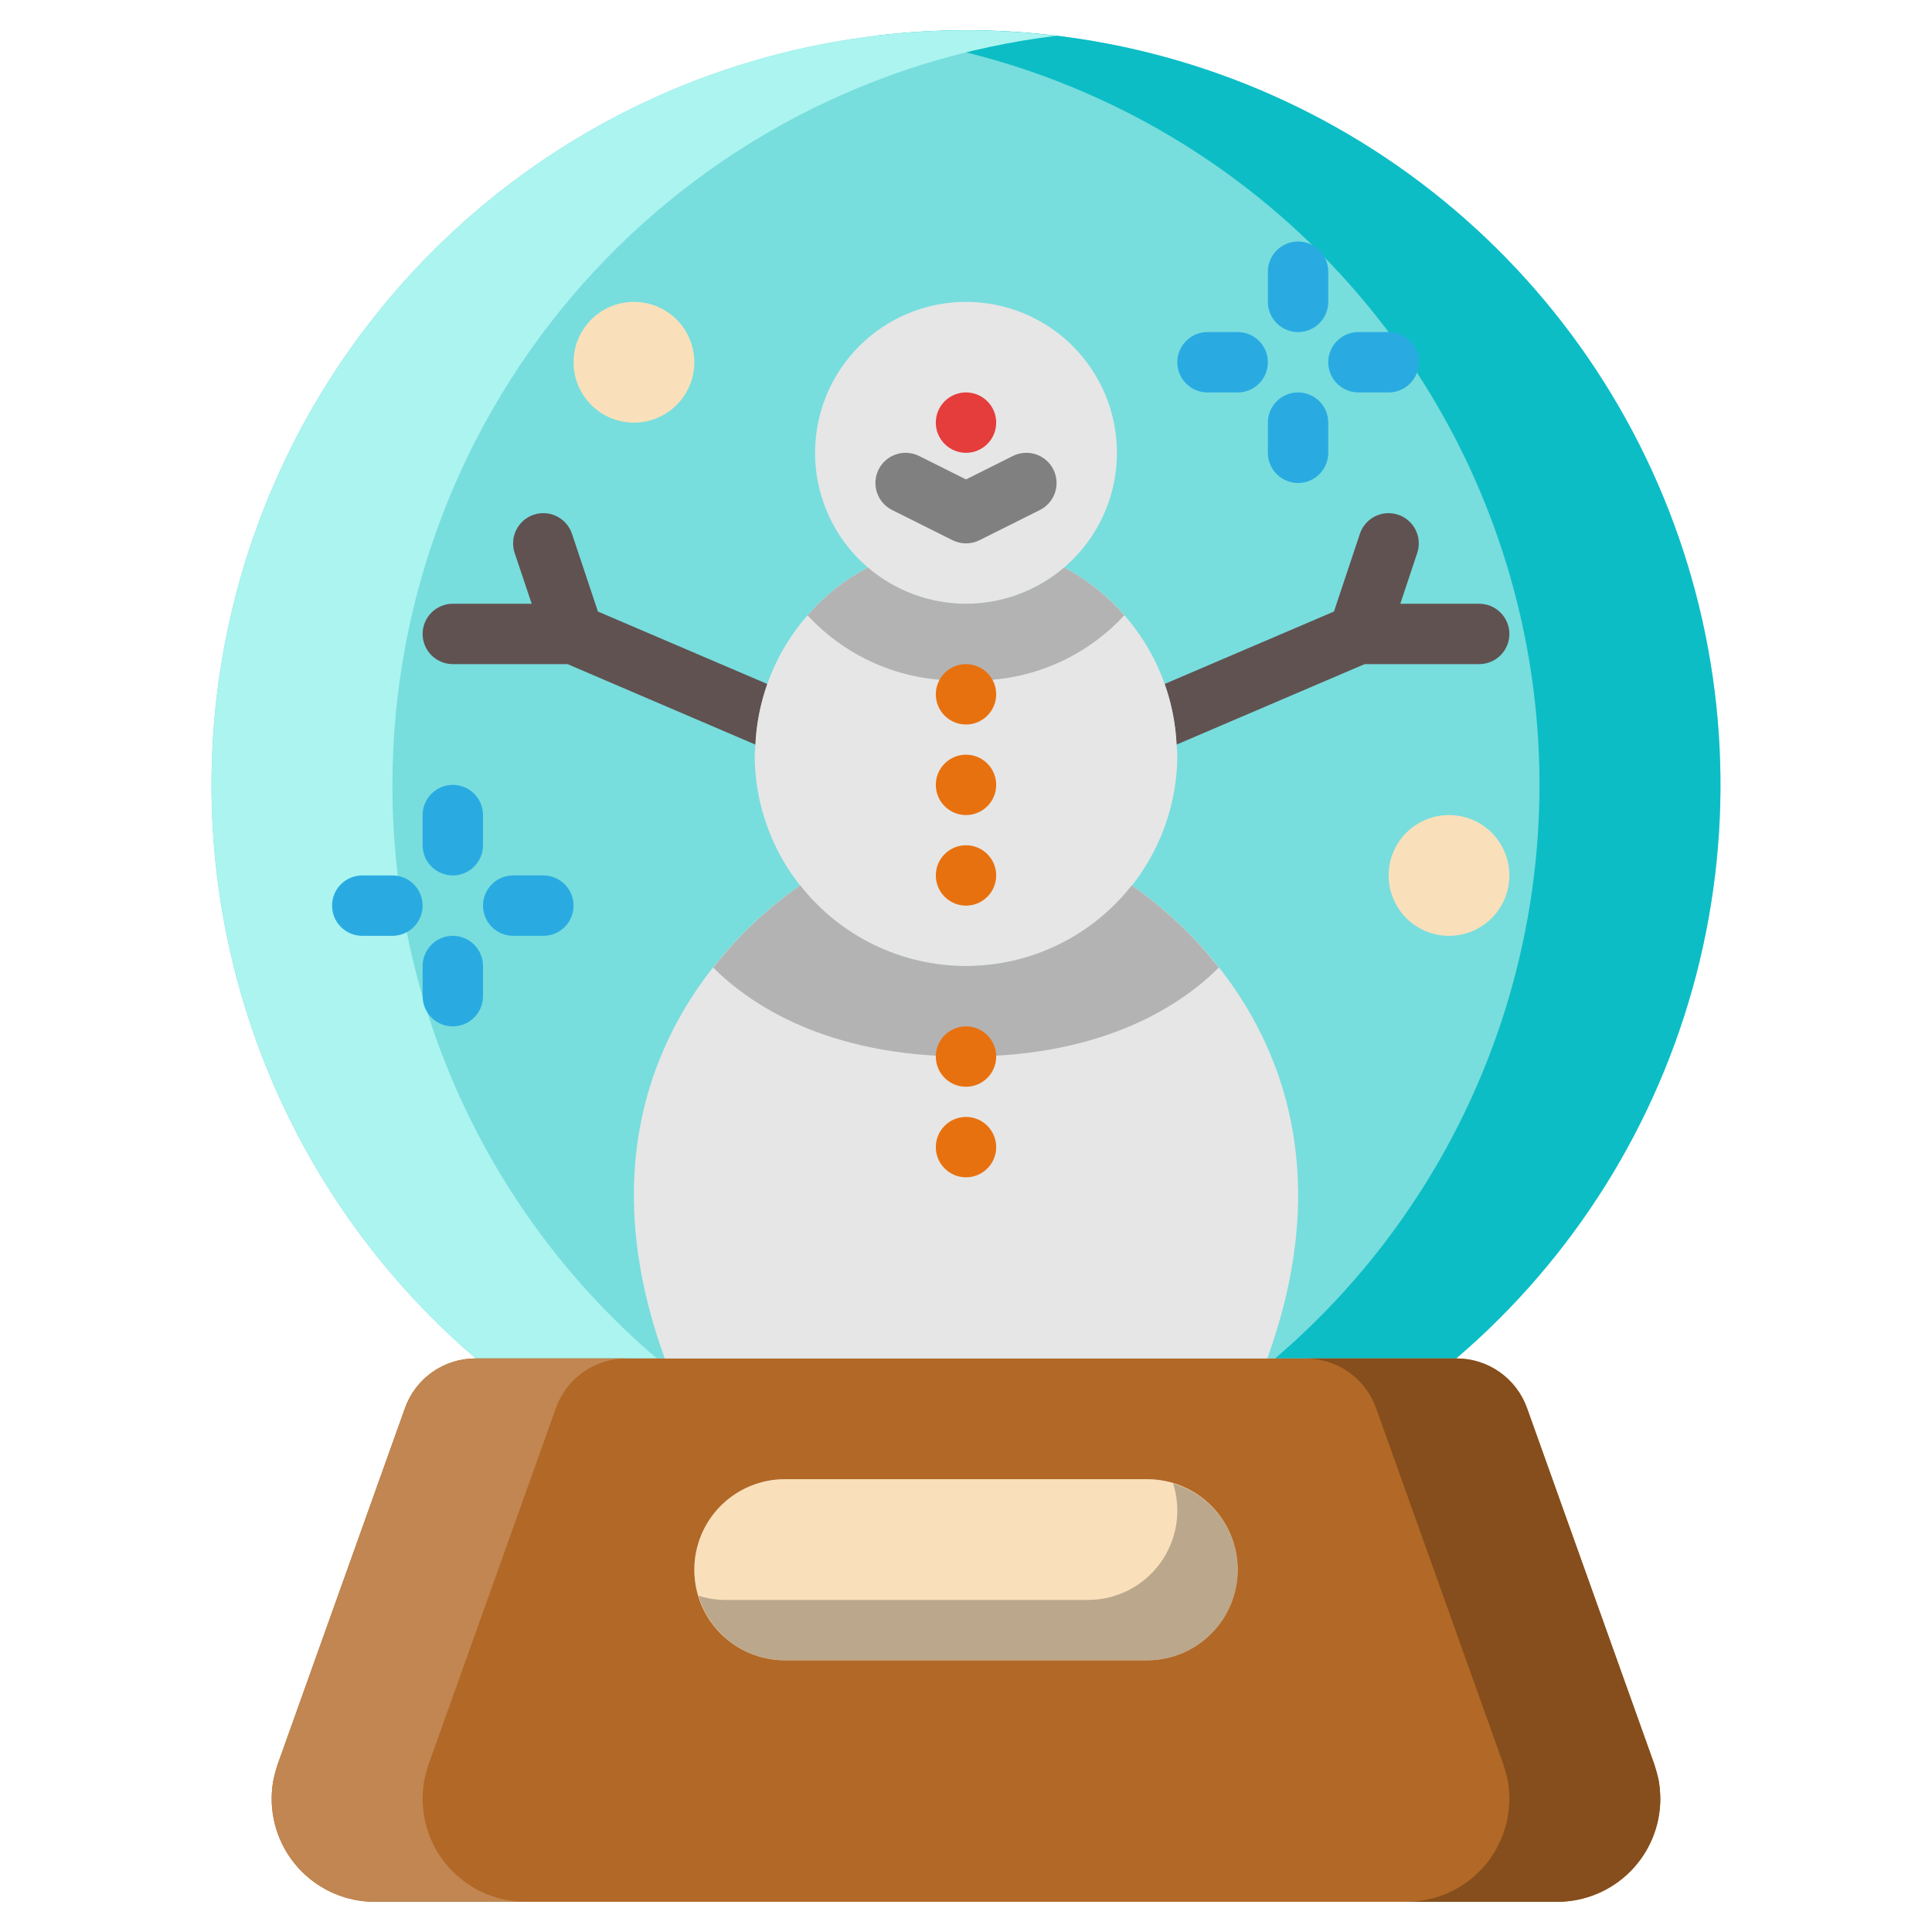 <?xml version="1.0" encoding="UTF-8"?> <svg xmlns="http://www.w3.org/2000/svg" width="512" height="512" viewBox="0 0 512 512" fill="none"> <path d="M176.16 360H126.08C95.004 333.439 72.816 297.991 62.505 258.432C52.194 218.873 54.256 177.104 68.412 138.753C82.569 100.402 108.14 67.311 141.681 43.939C175.221 20.567 215.12 8.037 256 8.037C296.881 8.037 336.779 20.567 370.32 43.939C403.86 67.311 429.431 100.402 443.588 138.753C457.745 177.104 459.806 218.873 449.495 258.432C439.184 297.991 416.996 333.439 385.92 360H176.16Z" fill="#78DDDD"></path> <path d="M256 8C247.978 8.017 239.964 8.511 232 9.48C270.555 14.133 306.92 29.914 336.654 54.894C366.388 79.874 388.204 112.973 399.438 150.147C410.671 187.322 410.835 226.963 399.911 264.229C388.986 301.496 367.446 334.774 337.92 360H385.92C416.988 333.432 439.169 297.982 449.475 258.423C459.781 218.865 457.718 177.098 443.563 138.748C429.409 100.398 403.842 67.306 370.307 43.929C336.772 20.553 296.879 8.013 256 8V8Z" fill="#0CBDC6"></path> <path d="M104 208C104.008 159.119 121.918 111.933 154.345 75.357C186.772 38.78 231.472 15.346 280 9.48C272.036 8.511 264.022 8.017 256 8C215.121 8.013 175.228 20.553 141.693 43.929C108.158 67.306 82.591 100.398 68.437 138.748C54.282 177.098 52.219 218.865 62.525 258.423C72.831 297.982 95.012 333.432 126.08 360H174.08C152.079 341.258 134.416 317.957 122.315 291.711C110.215 265.465 103.965 236.901 104 208V208Z" fill="#ABF4F0"></path> <path d="M208 392H304C310.365 392 316.47 394.529 320.971 399.029C325.471 403.53 328 409.635 328 416C328 422.365 325.471 428.47 320.971 432.971C316.47 437.471 310.365 440 304 440H208C201.635 440 195.53 437.471 191.029 432.971C186.529 428.47 184 422.365 184 416C184 409.635 186.529 403.53 191.029 399.029C195.53 394.529 201.635 392 208 392Z" fill="#F9E0BB"></path> <path d="M310.88 393.12C312.02 396.696 312.294 400.492 311.679 404.194C311.064 407.897 309.578 411.401 307.344 414.416C305.109 417.432 302.19 419.874 298.827 421.54C295.464 423.206 291.753 424.049 288 424H192C189.664 423.969 187.345 423.591 185.12 422.88C186.583 427.817 189.599 432.149 193.721 435.234C197.844 438.318 202.852 439.99 208 440H304C309.757 440.015 315.326 437.954 319.686 434.197C324.047 430.439 326.907 425.235 327.743 419.54C328.579 413.844 327.334 408.038 324.237 403.186C321.14 398.334 316.398 394.76 310.88 393.12V393.12Z" fill="#BBA88C"></path> <path d="M439.6 472C439.853 473.561 439.987 475.139 440 476.72C439.989 483.952 437.112 490.884 431.998 495.998C426.884 501.112 419.952 503.989 412.72 504H99.28C92.047 503.991 85.114 501.115 79.999 496C74.885 490.886 72.008 483.952 72 476.72C72.005 475.138 72.139 473.56 72.4 472C72.713 470.485 73.113 468.989 73.6 467.52L107.28 373.28C108.642 369.385 111.185 366.013 114.555 363.632C117.925 361.251 121.954 359.982 126.08 360H385.92C390.045 359.984 394.073 361.255 397.443 363.635C400.812 366.015 403.356 369.387 404.72 373.28L438.4 467.52C438.879 468.991 439.28 470.486 439.6 472V472ZM328 416C328 409.635 325.471 403.53 320.971 399.029C316.47 394.529 310.365 392 304 392H208C201.635 392 195.53 394.529 191.029 399.029C186.529 403.53 184 409.635 184 416C184 422.365 186.529 428.47 191.029 432.97C195.53 437.471 201.635 440 208 440H304C310.365 440 316.47 437.471 320.971 432.97C325.471 428.47 328 422.365 328 416Z" fill="#B26826"></path> <path d="M439.6 472C439.28 470.486 438.879 468.991 438.4 467.52L404.72 373.28C403.356 369.386 400.812 366.015 397.443 363.635C394.073 361.255 390.045 359.984 385.92 360H345.92C350.045 359.984 354.073 361.255 357.443 363.635C360.812 366.015 363.356 369.386 364.72 373.28L398.4 467.52C398.879 468.991 399.28 470.486 399.6 472C399.853 473.561 399.987 475.139 400 476.72C399.989 483.952 397.112 490.884 391.998 495.998C386.884 501.112 379.952 503.989 372.72 504H412.72C419.952 503.989 426.884 501.112 431.998 495.998C437.112 490.884 439.989 483.952 440 476.72C439.987 475.139 439.853 473.561 439.6 472V472Z" fill="#854E1C"></path> <path d="M72.4 472C72.713 470.485 73.113 468.989 73.6 467.52L107.28 373.28C108.642 369.385 111.185 366.013 114.555 363.632C117.925 361.251 121.954 359.982 126.08 360H166.08C161.954 359.982 157.925 361.251 154.555 363.632C151.185 366.013 148.642 369.385 147.28 373.28L113.6 467.52C113.113 468.989 112.713 470.485 112.4 472C112.139 473.56 112.005 475.138 112 476.72C112.008 483.952 114.885 490.886 119.999 496C125.114 501.115 132.047 503.991 139.28 504H99.28C92.047 503.991 85.114 501.115 79.999 496C74.885 490.886 72.008 483.952 72 476.72C72.005 475.138 72.139 473.56 72.4 472V472Z" fill="#C18651"></path> <path d="M384 248C392.837 248 400 240.837 400 232C400 223.163 392.837 216 384 216C375.163 216 368 223.163 368 232C368 240.837 375.163 248 384 248Z" fill="#F9E0BB"></path> <path d="M168 112C176.837 112 184 104.837 184 96C184 87.163 176.837 80 168 80C159.163 80 152 87.163 152 96C152 104.837 159.163 112 168 112Z" fill="#F9E0BB"></path> <path d="M256 80C263.911 80 271.645 82.346 278.223 86.741C284.801 91.136 289.928 97.384 292.955 104.693C295.983 112.002 296.775 120.044 295.231 127.804C293.688 135.563 289.878 142.69 284.284 148.284C278.69 153.878 271.563 157.688 263.804 159.231C256.044 160.775 248.002 159.983 240.693 156.955C233.384 153.928 227.136 148.801 222.741 142.223C218.346 135.645 216 127.911 216 120C216 109.391 220.214 99.217 227.716 91.716C235.217 84.214 245.391 80 256 80V80Z" fill="#E6E6E6"></path> <path d="M392 160H371.096L375.584 146.528C376.254 144.512 376.097 142.313 375.145 140.413C374.194 138.514 372.527 137.07 370.512 136.4C368.496 135.729 366.297 135.887 364.397 136.838C362.498 137.79 361.054 139.456 360.384 141.472L353.512 162.064L308.632 181.264C310.465 186.435 311.527 191.848 311.784 197.328L361.64 176H392C394.122 176 396.156 175.157 397.657 173.657C399.157 172.156 400 170.122 400 168C400 165.878 399.157 163.843 397.657 162.343C396.156 160.843 394.122 160 392 160V160Z" fill="#605251"></path> <path d="M158.456 162.064L151.584 141.472C151.252 140.474 150.727 139.551 150.038 138.756C149.349 137.961 148.511 137.309 147.57 136.838C146.63 136.367 145.606 136.086 144.557 136.011C143.508 135.936 142.454 136.068 141.456 136.4C140.458 136.732 139.535 137.257 138.74 137.946C137.945 138.634 137.293 139.473 136.822 140.413C136.351 141.354 136.07 142.378 135.995 143.427C135.92 144.476 136.052 145.53 136.384 146.528L140.904 160H120C117.878 160 115.843 160.843 114.343 162.343C112.843 163.843 112 165.878 112 168C112 170.122 112.843 172.156 114.343 173.657C115.843 175.157 117.878 176 120 176H150.4L200.224 197.344C200.473 191.863 201.535 186.449 203.376 181.28L158.456 162.064Z" fill="#605251"></path> <path d="M282 150.4C274.755 156.597 265.534 160.003 256 160.003C246.466 160.003 237.245 156.597 230 150.4C221.378 154.958 214.094 161.685 208.865 169.917C203.637 178.149 200.644 187.602 200.184 197.344C200.184 198.232 200 199.096 200 200C200 214.852 205.9 229.096 216.402 239.598C226.904 250.1 241.148 256 256 256C270.852 256 285.096 250.1 295.598 239.598C306.1 229.096 312 214.852 312 200C312 199.096 311.856 198.232 311.816 197.344C311.352 187.603 308.359 178.151 303.131 169.92C297.902 161.688 290.62 154.96 282 150.4V150.4Z" fill="#E6E6E6"></path> <path d="M256 180.264C263.827 180.636 271.641 179.287 278.891 176.313C286.14 173.338 292.65 168.81 297.96 163.048C293.454 157.896 288.045 153.61 282 150.4C274.755 156.597 265.534 160.003 256 160.003C246.466 160.003 237.245 156.597 230 150.4C223.937 153.6 218.513 157.887 214 163.048C219.315 168.816 225.831 173.347 233.088 176.321C240.345 179.296 248.166 180.642 256 180.264V180.264Z" fill="#B3B3B3"></path> <path d="M299.92 234.64C314.64 244.64 363.12 284.8 335.84 360H176.16C148.88 284.8 197.36 244.64 212.08 234.64C217.306 241.293 223.974 246.672 231.583 250.37C239.191 254.069 247.54 255.991 256 255.991C264.46 255.991 272.809 254.069 280.418 250.37C288.026 246.672 294.695 241.293 299.92 234.64V234.64Z" fill="#E6E6E6"></path> <path d="M256 280C293.216 280 313.512 265.896 322.992 256.416C316.424 248.053 308.648 240.714 299.92 234.64C294.697 241.296 288.028 246.677 280.42 250.377C272.811 254.078 264.461 256.001 256 256.001C247.54 256.001 239.189 254.078 231.581 250.377C223.972 246.677 217.304 241.296 212.08 234.64C203.349 240.71 195.572 248.05 189.008 256.416C198.488 265.896 218.784 280 256 280Z" fill="#B3B3B3"></path> <path d="M256 120C260.418 120 264 116.418 264 112C264 107.582 260.418 104 256 104C251.582 104 248 107.582 248 112C248 116.418 251.582 120 256 120Z" fill="#E53C3C"></path> <path d="M256 192C260.418 192 264 188.418 264 184C264 179.582 260.418 176 256 176C251.582 176 248 179.582 248 184C248 188.418 251.582 192 256 192Z" fill="#E8710F"></path> <path d="M256 216C260.418 216 264 212.418 264 208C264 203.582 260.418 200 256 200C251.582 200 248 203.582 248 208C248 212.418 251.582 216 256 216Z" fill="#E8710F"></path> <path d="M256 288C260.418 288 264 284.418 264 280C264 275.582 260.418 272 256 272C251.582 272 248 275.582 248 280C248 284.418 251.582 288 256 288Z" fill="#E8710F"></path> <path d="M256 312C260.418 312 264 308.418 264 304C264 299.582 260.418 296 256 296C251.582 296 248 299.582 248 304C248 308.418 251.582 312 256 312Z" fill="#E8710F"></path> <path d="M256 240C260.418 240 264 236.418 264 232C264 227.582 260.418 224 256 224C251.582 224 248 227.582 248 232C248 236.418 251.582 240 256 240Z" fill="#E8710F"></path> <path d="M120 232C117.878 232 115.843 231.157 114.343 229.657C112.843 228.157 112 226.122 112 224V216C112 213.878 112.843 211.843 114.343 210.343C115.843 208.843 117.878 208 120 208C122.122 208 124.157 208.843 125.657 210.343C127.157 211.843 128 213.878 128 216V224C128 226.122 127.157 228.157 125.657 229.657C124.157 231.157 122.122 232 120 232Z" fill="#29ABE2"></path> <path d="M120 272C117.878 272 115.843 271.157 114.343 269.657C112.843 268.157 112 266.122 112 264V256C112 253.878 112.843 251.843 114.343 250.343C115.843 248.843 117.878 248 120 248C122.122 248 124.157 248.843 125.657 250.343C127.157 251.843 128 253.878 128 256V264C128 266.122 127.157 268.157 125.657 269.657C124.157 271.157 122.122 272 120 272Z" fill="#29ABE2"></path> <path d="M104 248H96C93.878 248 91.843 247.157 90.343 245.657C88.843 244.157 88 242.122 88 240C88 237.878 88.843 235.843 90.343 234.343C91.843 232.843 93.878 232 96 232H104C106.122 232 108.157 232.843 109.657 234.343C111.157 235.843 112 237.878 112 240C112 242.122 111.157 244.157 109.657 245.657C108.157 247.157 106.122 248 104 248Z" fill="#29ABE2"></path> <path d="M144 248H136C133.878 248 131.843 247.157 130.343 245.657C128.843 244.157 128 242.122 128 240C128 237.878 128.843 235.843 130.343 234.343C131.843 232.843 133.878 232 136 232H144C146.122 232 148.157 232.843 149.657 234.343C151.157 235.843 152 237.878 152 240C152 242.122 151.157 244.157 149.657 245.657C148.157 247.157 146.122 248 144 248Z" fill="#29ABE2"></path> <path d="M344 88C341.878 88 339.843 87.157 338.343 85.657C336.843 84.157 336 82.122 336 80V72C336 69.878 336.843 67.843 338.343 66.343C339.843 64.843 341.878 64 344 64C346.122 64 348.157 64.843 349.657 66.343C351.157 67.843 352 69.878 352 72V80C352 82.122 351.157 84.157 349.657 85.657C348.157 87.157 346.122 88 344 88Z" fill="#29ABE2"></path> <path d="M344 128C341.878 128 339.843 127.157 338.343 125.657C336.843 124.157 336 122.122 336 120V112C336 109.878 336.843 107.843 338.343 106.343C339.843 104.843 341.878 104 344 104C346.122 104 348.157 104.843 349.657 106.343C351.157 107.843 352 109.878 352 112V120C352 122.122 351.157 124.157 349.657 125.657C348.157 127.157 346.122 128 344 128Z" fill="#29ABE2"></path> <path d="M368 104H360C357.878 104 355.843 103.157 354.343 101.657C352.843 100.157 352 98.122 352 96C352 93.878 352.843 91.843 354.343 90.343C355.843 88.843 357.878 88 360 88H368C370.122 88 372.157 88.843 373.657 90.343C375.157 91.843 376 93.878 376 96C376 98.122 375.157 100.157 373.657 101.657C372.157 103.157 370.122 104 368 104Z" fill="#29ABE2"></path> <path d="M328 104H320C317.878 104 315.843 103.157 314.343 101.657C312.843 100.157 312 98.122 312 96C312 93.878 312.843 91.843 314.343 90.343C315.843 88.843 317.878 88 320 88H328C330.122 88 332.157 88.843 333.657 90.343C335.157 91.843 336 93.878 336 96C336 98.122 335.157 100.157 333.657 101.657C332.157 103.157 330.122 104 328 104Z" fill="#29ABE2"></path> <path d="M256 144C254.759 144.001 253.535 143.714 252.424 143.16L236.424 135.16C234.525 134.212 233.081 132.548 232.408 130.534C231.736 128.521 231.892 126.323 232.84 124.424C233.788 122.525 235.452 121.081 237.466 120.408C239.479 119.736 241.677 119.892 243.576 120.84L256 127.056L268.424 120.84C270.323 119.892 272.521 119.736 274.534 120.408C276.548 121.081 278.212 122.525 279.16 124.424C280.108 126.323 280.264 128.521 279.591 130.534C278.919 132.548 277.475 134.212 275.576 135.16L259.576 143.16C258.465 143.714 257.241 144.001 256 144V144Z" fill="#808080"></path> </svg> 